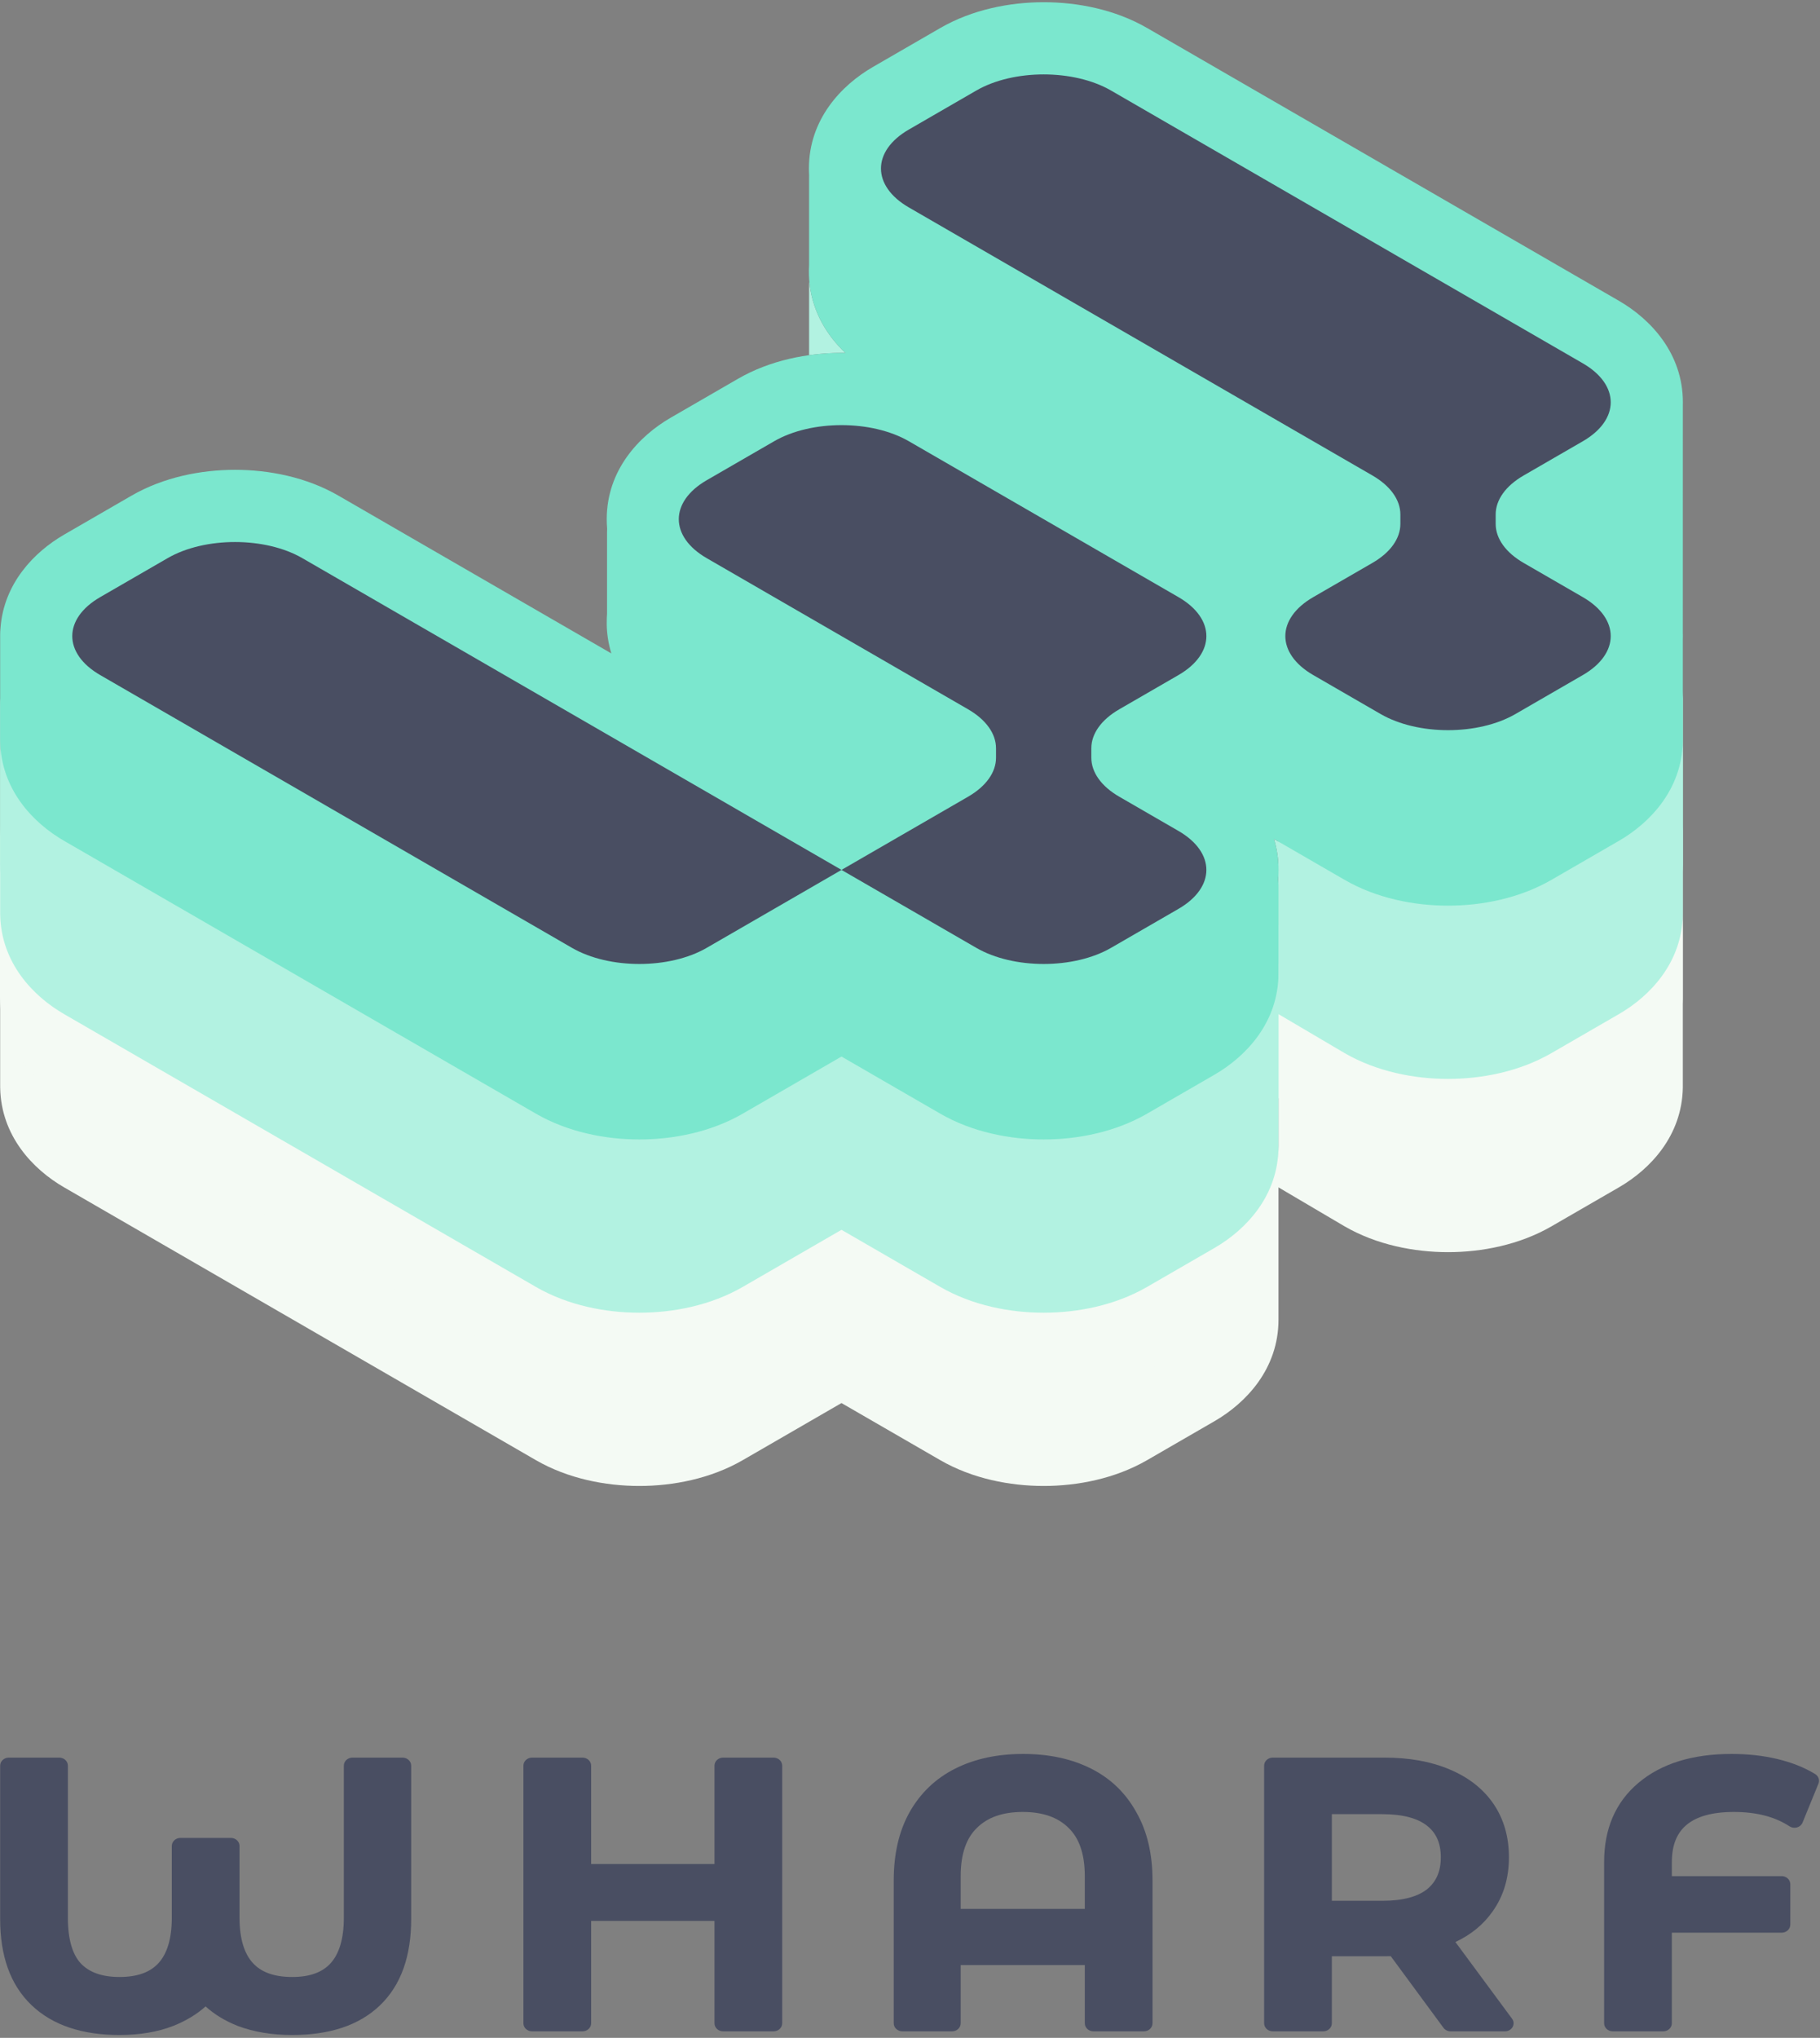 <svg width="361" height="404" viewBox="0 0 361 404" fill="none" xmlns="http://www.w3.org/2000/svg">
<rect x="0" y="0" width="361" height="404" fill="#808080" stroke="none"/>
<g clip-path="url(#clip0_3248_184990)">
<path d="M81.557 350.039C81.557 349.159 80.792 348.446 79.847 348.446H69.911C68.966 348.446 68.201 349.159 68.201 350.039V380.175C68.201 384.444 67.24 387.35 65.612 389.171C64.034 390.936 61.597 391.936 57.971 391.936C54.258 391.936 51.761 390.93 50.147 389.159C48.488 387.339 47.511 384.438 47.511 380.175V365.959C47.511 365.08 46.745 364.367 45.801 364.367H35.787C34.843 364.367 34.078 365.08 34.078 365.959V380.175C34.078 384.44 33.106 387.343 31.457 389.163C29.855 390.932 27.378 391.936 23.694 391.936C20.145 391.936 17.688 390.976 16.041 389.264C14.439 387.546 13.465 384.631 13.465 380.175V350.039C13.465 349.159 12.699 348.446 11.755 348.446H1.741C0.797 348.446 0.031 349.159 0.031 350.039V380.466C0.031 387.681 2.005 393.441 6.214 397.482C10.422 401.522 16.337 403.438 23.694 403.438C27.672 403.438 31.242 402.853 34.367 401.637L34.381 401.631C36.865 400.64 39.007 399.356 40.78 397.768C42.523 399.358 44.65 400.642 47.13 401.631L47.164 401.644C50.379 402.852 53.991 403.438 57.971 403.438C65.321 403.438 71.214 401.551 75.375 397.555C79.585 393.512 81.557 387.726 81.557 380.466V350.039Z" fill="#494E62"/>
<path d="M155.151 350.039C155.151 349.159 154.385 348.446 153.441 348.446H143.428C142.483 348.446 141.718 349.159 141.718 350.039V369.534H117.253V350.039C117.253 349.159 116.488 348.446 115.543 348.446H105.53C104.586 348.446 103.82 349.159 103.82 350.039V401.117C103.82 401.996 104.586 402.709 105.53 402.709H115.543C116.488 402.709 117.253 401.996 117.253 401.117V380.818H141.718V401.117C141.718 401.996 142.483 402.709 143.428 402.709H153.441C154.385 402.709 155.151 401.996 155.151 401.117V350.039Z" fill="#494E62"/>
<path fill-rule="evenodd" clip-rule="evenodd" d="M226.895 402.709C227.839 402.709 228.604 401.996 228.604 401.117V372.805C228.604 367.606 227.567 363.082 225.407 359.299C223.306 355.481 220.294 352.565 216.381 350.607C212.496 348.661 207.997 347.717 202.939 347.717C197.881 347.717 193.382 348.661 189.497 350.607C185.585 352.565 182.549 355.479 180.397 359.295L180.393 359.302C178.286 363.084 177.273 367.606 177.273 372.805V401.117C177.273 401.996 178.039 402.709 178.983 402.709H188.843C189.787 402.709 190.553 401.996 190.553 401.117V389.574H215.171V401.117C215.171 401.996 215.937 402.709 216.881 402.709H226.895ZM211.94 362.368L211.952 362.38C214 364.361 215.171 367.446 215.171 371.929V378.437H190.553V371.929C190.553 367.446 191.724 364.361 193.772 362.38L193.784 362.368C195.854 360.326 198.801 359.219 202.862 359.219C206.923 359.219 209.87 360.326 211.94 362.368Z" fill="#494E62"/>
<path fill-rule="evenodd" clip-rule="evenodd" d="M286.32 402.017C286.639 402.45 287.166 402.709 287.73 402.709H298.514C299.149 402.709 299.732 402.381 300.027 401.857C300.323 401.334 300.283 400.701 299.923 400.214L288.683 385.004C291.749 383.561 294.209 381.568 296.01 379.012C298.226 375.94 299.3 372.315 299.3 368.208C299.3 364.211 298.31 360.67 296.262 357.652C294.216 354.637 291.273 352.35 287.51 350.777C283.802 349.205 279.495 348.446 274.635 348.446H252.451C251.507 348.446 250.742 349.159 250.742 350.039V401.117C250.742 401.996 251.507 402.709 252.451 402.709H262.465C263.409 402.709 264.175 401.996 264.175 401.117V387.823H274.635C275.081 387.823 275.49 387.818 275.855 387.806L286.32 402.017ZM283.016 361.916C284.81 363.306 285.789 365.322 285.789 368.208C285.789 371.088 284.813 373.137 283.007 374.579C281.173 375.997 278.319 376.831 274.173 376.831H264.175V359.657H274.173C278.326 359.657 281.182 360.494 283.016 361.916Z" fill="#494E62"/>
<path d="M331.614 401.117V383.153H353.397C354.342 383.153 355.107 382.44 355.107 381.561V373.534C355.107 372.655 354.342 371.942 353.397 371.942H331.614V369.156C331.614 365.676 332.685 363.299 334.58 361.738C336.512 360.147 339.528 359.219 343.923 359.219C348.482 359.219 352.121 360.205 354.953 362.066C355.385 362.349 355.933 362.431 356.439 362.287C356.944 362.144 357.35 361.791 357.537 361.331L360.696 353.596C360.981 352.896 360.705 352.106 360.031 351.697C357.849 350.372 355.334 349.384 352.509 348.715C349.686 348.046 346.667 347.717 343.461 347.717C335.821 347.717 329.59 349.569 324.982 353.456C320.398 357.315 318.18 362.619 318.18 369.156V401.117C318.18 401.996 318.946 402.709 319.89 402.709H329.904C330.848 402.709 331.614 401.996 331.614 401.117Z" fill="#494E62"/>
<path d="M333.791 181.303C333.617 190.838 327.318 197.459 321.106 201.049L307.74 208.774C301.36 212.46 293.902 213.892 287.219 213.892C280.535 213.892 273.077 212.46 266.701 208.774L253.59 201.049V227.276C253.59 236.991 247.196 243.762 240.901 247.4L227.535 255.126C221.155 258.811 213.697 260.244 207.014 260.244C200.331 260.244 192.872 258.811 186.496 255.126L166.911 243.808L147.33 255.126C140.95 258.811 133.492 260.244 126.809 260.244C120.126 260.244 112.671 258.811 106.291 255.126L12.72 201.049C6.508 197.459 0.209 190.838 0.035 181.303L0.031 180.714V215.06L0.035 215.649C0.209 225.184 6.508 231.805 12.72 235.395L106.291 289.472C112.671 293.157 120.126 294.59 126.809 294.59C133.492 294.59 140.95 293.157 147.33 289.472L166.911 278.154L186.496 289.472C192.872 293.157 200.331 294.59 207.014 294.59C213.697 294.59 221.155 293.157 227.535 289.472L240.901 281.747C247.196 278.108 253.59 271.337 253.59 261.622V235.395L266.701 243.12C273.077 246.806 280.535 248.238 287.219 248.238C293.902 248.238 301.36 246.806 307.74 243.12L321.106 235.395C327.318 231.805 333.617 225.184 333.791 215.649V181.303Z" fill="#F4FAF4"/>
<path d="M333.76 163.589C333.586 173.124 327.287 179.745 321.075 183.335L307.709 191.06C301.329 194.746 293.871 196.178 287.188 196.178C280.504 196.178 273.046 194.746 266.67 191.06L253.559 183.335V209.562C253.559 219.277 247.165 226.048 240.87 229.686L227.504 237.412C221.124 241.097 213.666 242.53 206.983 242.53C200.3 242.53 192.841 241.097 186.465 237.412L166.88 226.094L147.299 237.412C140.919 241.097 133.461 242.53 126.778 242.53C120.095 242.53 112.64 241.097 106.26 237.412L12.689 183.335C6.477 179.745 0.178 173.124 0.004 163.589L0 163V197.346L0.004 197.935C0.178 207.47 6.477 214.091 12.689 217.681L106.26 271.758C112.64 275.443 120.095 276.876 126.778 276.876C133.461 276.876 140.919 275.443 147.299 271.758L166.88 260.44L186.465 271.758C192.841 275.443 200.3 276.876 206.983 276.876C213.666 276.876 221.124 275.443 227.504 271.758L240.87 264.033C247.165 260.394 253.559 253.623 253.559 243.908V217.681L266.67 225.406C273.046 229.092 280.504 230.524 287.188 230.524C293.871 230.524 301.329 229.092 307.709 225.406L321.075 217.681C327.287 214.091 333.586 207.47 333.76 197.935V163.589Z" fill="#F4FAF4"/>
<path d="M0.115 148.468C0.06 148.979 0.031 149.498 0.031 150.024V180.714L0.035 181.304C0.209 190.838 6.508 197.459 12.72 201.049L106.291 255.126C112.671 258.811 120.126 260.244 126.809 260.244C133.492 260.244 140.95 258.811 147.33 255.126L166.911 243.808L186.496 255.126C192.872 258.811 200.331 260.244 207.014 260.244C213.697 260.244 221.155 258.811 227.535 255.126L240.901 247.401C247.196 243.762 253.59 236.991 253.59 227.276V201.049L266.701 208.774C273.077 212.46 280.535 213.892 287.219 213.892C293.902 213.892 301.36 212.46 307.74 208.774L321.106 201.049C327.318 197.459 333.617 190.838 333.791 181.304V146.958C333.616 156.491 327.317 163.112 321.106 166.702L307.74 174.427C301.36 178.112 293.902 179.545 287.219 179.545C280.535 179.545 273.077 178.112 266.701 174.427L253.335 166.702C253.12 166.577 252.905 166.449 252.689 166.318C253.269 168.213 253.597 170.261 253.597 172.461C253.597 173.104 253.569 173.734 253.515 174.351C253.564 174.835 253.59 175.325 253.59 175.819V192.929C253.59 202.644 247.196 209.415 240.901 213.053L227.535 220.779C221.155 224.464 213.697 225.897 207.014 225.897C200.331 225.897 192.872 224.464 186.496 220.779L166.911 209.461L147.33 220.779C140.95 224.464 133.492 225.897 126.809 225.897C120.126 225.897 112.671 224.464 106.291 220.779L12.72 166.702C6.842 163.305 0.886 157.193 0.115 148.468Z" fill="#B2F2E1"/>
<path d="M0.115 138.468C0.06 138.979 0.031 139.498 0.031 140.024V170.714L0.035 171.304C0.209 180.838 6.508 187.459 12.72 191.049L106.291 245.126C112.671 248.811 120.126 250.244 126.809 250.244C133.492 250.244 140.95 248.811 147.33 245.126L166.911 233.808L186.496 245.126C192.872 248.811 200.331 250.244 207.014 250.244C213.697 250.244 221.155 248.811 227.535 245.126L240.901 237.401C247.196 233.762 253.59 226.991 253.59 217.276V191.049L266.701 198.774C273.077 202.46 280.535 203.892 287.219 203.892C293.902 203.892 301.36 202.46 307.74 198.774L321.106 191.049C327.318 187.459 333.617 180.838 333.791 171.304V136.958C333.616 146.491 327.317 153.112 321.106 156.702L307.74 164.427C301.36 168.112 293.902 169.545 287.219 169.545C280.535 169.545 273.077 168.112 266.701 164.427L253.335 156.702C253.12 156.577 252.905 156.449 252.689 156.318C253.269 158.213 253.597 160.261 253.597 162.461C253.597 163.104 253.569 163.734 253.515 164.351C253.564 164.835 253.59 165.325 253.59 165.819V182.929C253.59 192.644 247.196 199.415 240.901 203.053L227.535 210.779C221.155 214.464 213.697 215.897 207.014 215.897C200.331 215.897 192.872 214.464 186.496 210.779L166.911 199.461L147.33 210.779C140.95 214.464 133.492 215.897 126.809 215.897C120.126 215.897 112.671 214.464 106.291 210.779L12.72 156.702C6.842 153.305 0.886 147.193 0.115 138.468Z" fill="#B2F2E1"/>
<path d="M160.534 55.84C160.548 55.979 160.562 56.118 160.578 56.256C161.25 62.042 164.122 66.598 167.697 69.972C167.437 69.968 167.179 69.965 166.921 69.965C164.832 69.965 162.668 70.105 160.484 70.41V57.052C160.484 56.644 160.501 56.239 160.534 55.84Z" fill="#B2F2E1"/>
<path d="M26.095 98.259L12.728 105.984C6.772 109.426 0.731 115.67 0.094 124.556C0.053 124.973 0.031 125.409 0.031 125.865V146.367L0.035 146.956C0.209 156.49 6.508 163.112 12.72 166.702L106.291 220.779C112.671 224.464 120.126 225.897 126.809 225.897C133.492 225.897 140.95 224.464 147.33 220.779L166.911 209.46L186.496 220.779C192.872 224.464 200.331 225.897 207.014 225.897C213.697 225.897 221.155 224.464 227.535 220.779L240.901 213.053C247.197 209.415 253.59 202.643 253.59 192.929V175.819C253.59 175.325 253.564 174.835 253.515 174.351C253.569 173.734 253.597 173.104 253.597 172.461C253.597 170.261 253.269 168.213 252.689 166.318C252.905 166.449 253.12 166.577 253.335 166.702L266.701 174.427C273.077 178.112 280.535 179.545 287.219 179.545C293.902 179.545 301.36 178.112 307.74 174.427L321.106 166.702C327.318 163.112 333.617 156.49 333.791 146.956V126.789C333.798 126.564 333.802 126.337 333.802 126.109C333.802 125.881 333.798 125.654 333.791 125.429L333.795 80.319C333.799 80.133 333.802 79.946 333.802 79.757C333.802 70.043 327.41 63.272 321.113 59.633L227.541 5.556C221.164 1.87 213.706 0.438 207.023 0.438C200.34 0.438 192.882 1.87 186.505 5.556L173.137 13.281C166.841 16.92 160.449 23.691 160.449 33.406C160.449 33.864 160.463 34.315 160.491 34.76C160.486 34.916 160.483 35.073 160.483 35.232V52.549C160.438 53.237 160.431 53.925 160.455 54.614C160.473 55.162 160.514 55.71 160.577 56.256C161.249 62.042 164.121 66.598 167.696 69.972C167.436 69.968 167.178 69.965 166.92 69.965C160.237 69.965 152.779 71.398 146.402 75.083L133.035 82.808C126.738 86.447 120.346 93.219 120.346 102.933C120.346 103.565 120.373 104.184 120.426 104.791C120.414 105.025 120.408 105.261 120.408 105.498V121.709L120.384 122.105L120.36 122.539C120.342 122.96 120.339 123.383 120.346 123.805C120.36 124.685 120.433 125.564 120.562 126.438C120.722 127.517 120.958 128.551 121.26 129.541L67.131 98.259C60.754 94.574 53.296 93.141 46.613 93.141C39.93 93.141 32.472 94.574 26.095 98.259Z" fill="#7BE7CE"/>
<path d="M220.381 17.952C212.998 13.686 201.029 13.686 193.646 17.952L180.279 25.678C172.896 29.944 172.896 36.862 180.279 41.128L272.229 94.268C275.775 96.317 277.766 99.096 277.766 101.993V103.868C277.766 106.765 275.775 109.544 272.229 111.593L260.484 118.381C253.101 122.647 253.101 129.565 260.484 133.831L273.851 141.557C281.234 145.823 293.203 145.823 300.586 141.557L313.954 133.831C321.336 129.565 321.336 122.647 313.954 118.381L302.208 111.593C298.663 109.544 296.671 106.765 296.671 103.868V101.993C296.671 99.096 298.663 96.317 302.208 94.268L313.954 87.48C321.336 83.213 321.336 76.296 313.954 72.029L220.381 17.952Z" fill="#494E62"/>
<path d="M59.975 110.656C52.593 106.389 40.623 106.389 33.24 110.656L19.873 118.381C12.49 122.647 12.49 129.565 19.873 133.831L113.445 187.908C120.828 192.175 132.798 192.175 140.18 187.908L166.915 172.458L59.975 110.656Z" fill="#494E62"/>
<path d="M216.467 150.219C216.467 153.117 218.459 155.896 222.004 157.944L233.75 164.732C241.132 168.999 241.132 175.916 233.75 180.183L220.382 187.908C213 192.175 201.03 192.175 193.647 187.908L166.912 172.458L192.025 157.944C195.571 155.896 197.562 153.117 197.562 150.219V148.345C197.562 145.447 195.571 142.668 192.025 140.619L140.177 110.656C132.795 106.389 132.795 99.472 140.177 95.205L153.545 87.48C160.927 83.213 172.897 83.213 180.28 87.48L233.75 118.381C241.132 122.647 241.132 129.565 233.75 133.831L222.004 140.619C218.459 142.668 216.467 145.447 216.467 148.345V150.219Z" fill="#494E62"/>
</g>
<defs>
<clipPath id="clip0_3248_184990">
<rect width="361" height="404" fill="white"/>
</clipPath>
</defs>
</svg>
